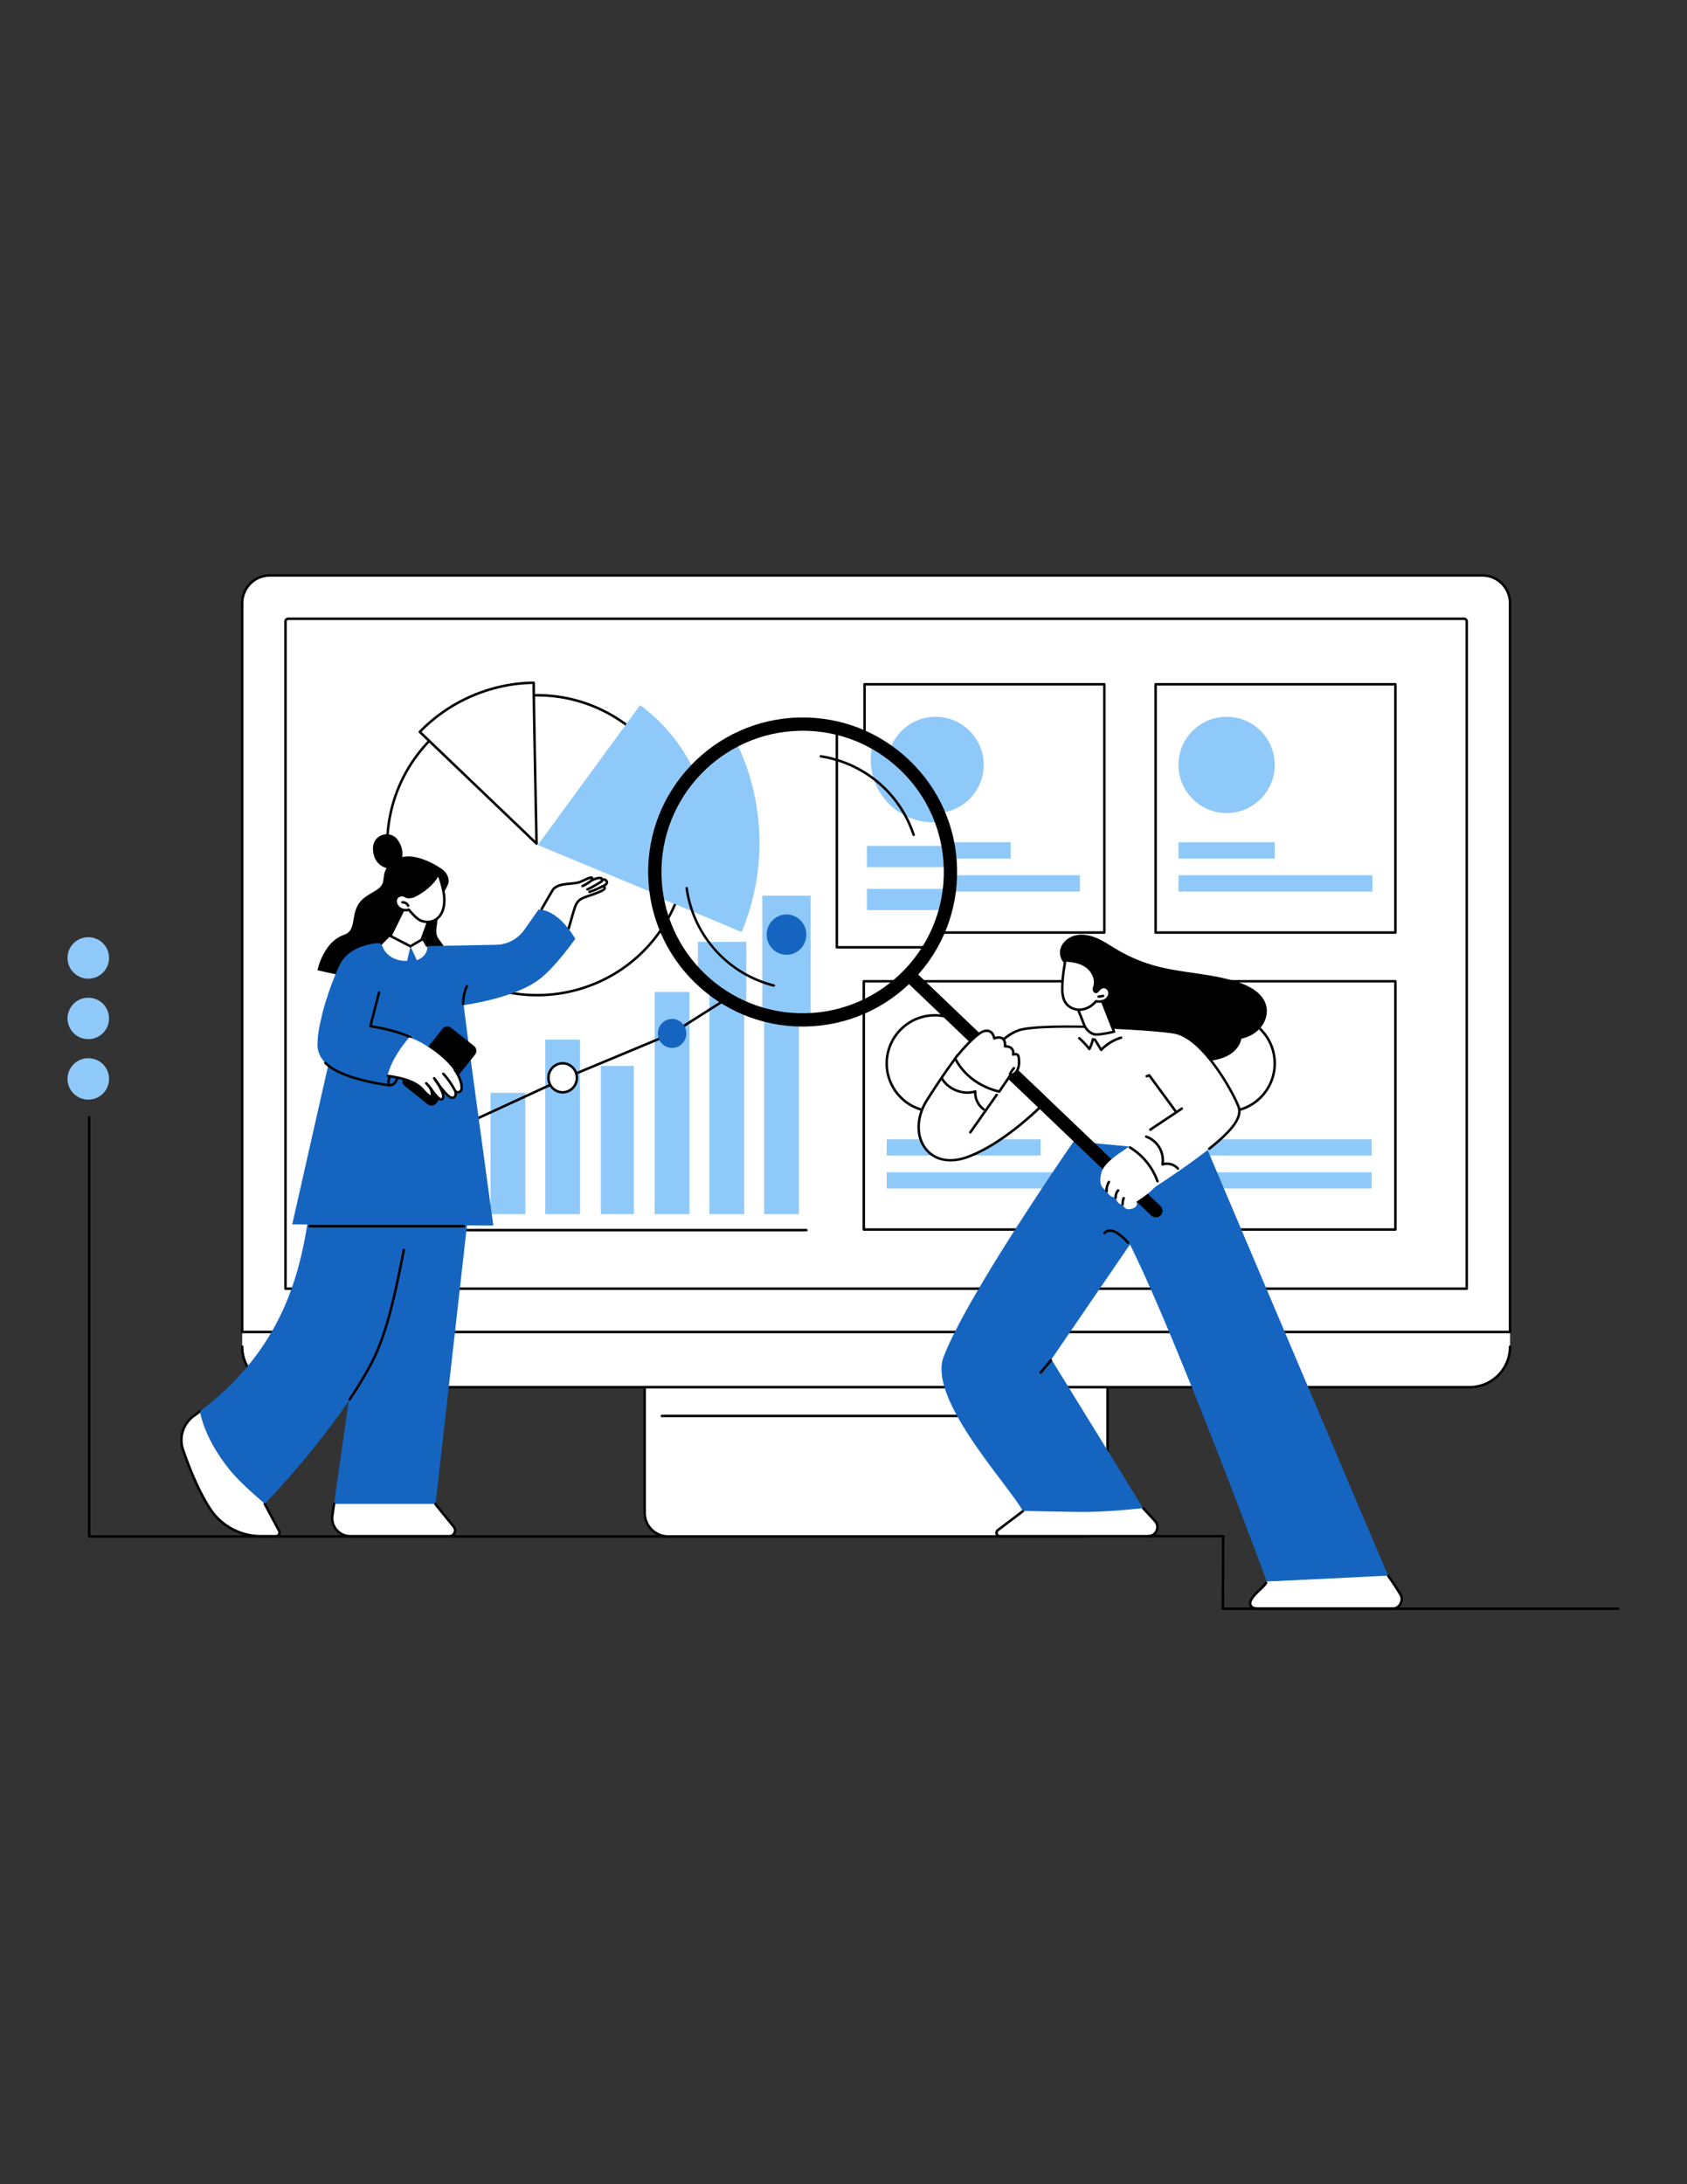 <?xml version="1.0" encoding="UTF-8"?> <svg xmlns="http://www.w3.org/2000/svg" preserveAspectRatio="xMidYMid meet" version="1.0" viewBox="0 0 612 792" zoomAndPan="magnify"><rect x="0" y="0" width="612" height="792" fill="#333333" stroke="none"/><defs><clipPath id="a"><path d="M87 208.102h461V483H87Zm0 0" clip-rule="nonzero"></path></clipPath><clipPath id="b"><path d="M87 208.102h462V484H87Zm0 0" clip-rule="nonzero"></path></clipPath><clipPath id="c"><path d="M453 571h56v12.852h-56Zm0 0" clip-rule="nonzero"></path></clipPath><clipPath id="d"><path d="M453 570h56v13.852h-56Zm0 0" clip-rule="nonzero"></path></clipPath><clipPath id="e"><path d="M416 556h171.754v27.852H416Zm0 0" clip-rule="nonzero"></path></clipPath><clipPath id="f"><path d="M24.504 383H40v16H24.504Zm0 0" clip-rule="nonzero"></path></clipPath><clipPath id="g"><path d="M24.504 361H40v16H24.504Zm0 0" clip-rule="nonzero"></path></clipPath><clipPath id="h"><path d="M24.504 339H40v16H24.504Zm0 0" clip-rule="nonzero"></path></clipPath></defs><path d="M541.48 479.023H105.828l-17.969 2.614v6.71c0 8.087 6.555 14.641 14.641 14.641h430.66c8.086 0 14.64-6.554 14.64-14.64v-5.364l-6.32-3.96" fill="#fff" fill-opacity="1" fill-rule="nonzero"></path><g clip-path="url(#a)"><path d="M547.8 482.984H87.86v-264.28c0-5.548 4.5-10.048 10.046-10.048h439.848c5.55 0 10.047 4.5 10.047 10.047v264.281" fill="#fff" fill-opacity="1" fill-rule="nonzero"></path></g><g clip-path="url(#b)"><path d="M88.313 482.531h459.035V218.703c0-5.289-4.305-9.594-9.594-9.594H97.906c-5.289 0-9.594 4.305-9.594 9.594Zm459.488.903H87.859a.45.45 0 0 1-.449-.45v-264.28c0-5.79 4.707-10.5 10.496-10.5h439.848c5.789 0 10.5 4.71 10.5 10.5v264.28a.45.45 0 0 1-.453.45" fill="#000" fill-opacity="1" fill-rule="nonzero"></path></g><path d="M104.023 466.824h427.618V225.371c0-.305-.25-.55-.555-.55H104.574a.55.55 0 0 0-.55.55Zm428.067.903H103.57a.453.453 0 0 1-.453-.454V225.371c0-.8.656-1.457 1.457-1.457h426.512a1.46 1.46 0 0 1 1.457 1.457v241.902c0 .25-.203.454-.453.454m1.07 35.71H102.5c-8.32 0-15.09-6.769-15.09-15.09a.452.452 0 1 1 .903.001c0 7.824 6.363 14.187 14.187 14.187h430.66c7.824 0 14.188-6.363 14.188-14.187a.453.453 0 0 1 .906 0c0 8.32-6.77 15.09-15.094 15.09" fill="#000" fill-opacity="1" fill-rule="nonzero"></path><path d="M393.27 557.125H242.39a8.513 8.513 0 0 1-8.515-8.516v-45.62h167.91v45.62a8.513 8.513 0 0 1-8.515 8.516" fill="#fff" fill-opacity="1" fill-rule="nonzero"></path><path d="M234.328 503.438v45.171c0 4.45 3.617 8.067 8.063 8.067H393.27c4.445 0 8.062-3.617 8.062-8.067v-45.172Zm158.942 54.144H242.39c-4.945 0-8.964-4.027-8.964-8.973v-45.62c0-.25.203-.454.449-.454h167.91c.25 0 .453.203.453.453v45.621c0 4.946-4.023 8.973-8.968 8.973" fill="#000" fill-opacity="1" fill-rule="nonzero"></path><path d="M382.086 513.879H240.133a.453.453 0 0 1 0-.906h141.953a.453.453 0 0 1 0 .906" fill="#000" fill-opacity="1" fill-rule="nonzero"></path><path d="M400.629 338.148H313.64v-90.02h86.988v90.02" fill="#fff" fill-opacity="1" fill-rule="nonzero"></path><path d="M314.094 337.7h86.082v-89.118h-86.082Zm86.535.905H313.64a.454.454 0 0 1-.454-.457v-90.02c0-.25.204-.452.454-.452h86.988c.246 0 .453.203.453.453v90.02a.457.457 0 0 1-.453.456" fill="#000" fill-opacity="1" fill-rule="nonzero"></path><path d="M391.77 323.27h-70.372v-5.895h70.372v5.895m-25.118-11.957h-45.254v-5.899h45.254v5.899m-9.793-33.95c0 9.64-7.812 17.457-17.453 17.457-9.64 0-17.457-7.816-17.457-17.457 0-9.64 7.817-17.453 17.457-17.453s17.453 7.813 17.453 17.453" fill="#8fc9f9" fill-opacity="1" fill-rule="nonzero"></path><path d="M506.207 338.148h-86.988v-90.02h86.988v90.02" fill="#fff" fill-opacity="1" fill-rule="nonzero"></path><path d="M419.672 337.7h86.082v-89.118h-86.082Zm86.535.905h-86.988a.454.454 0 0 1-.453-.457v-90.02c0-.25.203-.452.453-.452h86.988c.25 0 .45.203.45.453v90.02c0 .253-.2.456-.45.456" fill="#000" fill-opacity="1" fill-rule="nonzero"></path><path d="M497.895 323.27h-70.368v-5.895h70.368v5.895m-35.457-11.957h-34.91v-5.899h34.91v5.899m0-33.95c0 9.64-7.817 17.457-17.454 17.457-9.64 0-17.457-7.816-17.457-17.457 0-9.64 7.817-17.453 17.457-17.453 9.637 0 17.454 7.813 17.454 17.453" fill="#8fc9f9" fill-opacity="1" fill-rule="nonzero"></path><path d="M400.355 445.844h-86.988V355.82h86.988v90.024" fill="#fff" fill-opacity="1" fill-rule="nonzero"></path><path d="M313.816 445.39h86.086v-89.117h-86.086Zm86.54.903h-86.989a.45.45 0 0 1-.453-.45V355.82a.45.45 0 0 1 .453-.449h86.988c.25 0 .45.2.45.45v90.023c0 .25-.2.449-.45.449" fill="#000" fill-opacity="1" fill-rule="nonzero"></path><path d="M392.043 430.965h-70.367v-5.899h70.367v5.899m-14.54-11.961h-55.827v-5.895h55.828v5.895" fill="#8fc9f9" fill-opacity="1" fill-rule="nonzero"></path><path d="M356.586 385.602c0 9.64-7.816 17.457-17.457 17.457-9.637 0-17.453-7.817-17.453-17.457 0-9.641 7.816-17.457 17.453-17.457 9.64 0 17.457 7.816 17.457 17.457" fill="#fff" fill-opacity="1" fill-rule="nonzero"></path><path d="M339.129 368.598c-9.375 0-17 7.629-17 17.004 0 9.375 7.625 17.003 17 17.003 9.379 0 17.004-7.628 17.004-17.003s-7.625-17.004-17.004-17.004Zm0 34.91c-9.871 0-17.906-8.031-17.906-17.906 0-9.875 8.035-17.907 17.906-17.907 9.875 0 17.91 8.032 17.91 17.907s-8.035 17.906-17.91 17.906" fill="#000" fill-opacity="1" fill-rule="nonzero"></path><path d="M506.207 445.844h-86.988V355.82h86.988v90.024" fill="#fff" fill-opacity="1" fill-rule="nonzero"></path><path d="M419.672 445.39h86.082v-89.117h-86.082Zm86.535.903h-86.988a.45.45 0 0 1-.453-.45V355.82a.45.45 0 0 1 .453-.449h86.988c.25 0 .45.2.45.45v90.023c0 .25-.2.449-.45.449" fill="#000" fill-opacity="1" fill-rule="nonzero"></path><path d="M497.621 430.965h-70.367v-5.899h70.367v5.899m0-11.961h-70.367v-5.895h70.367v5.895" fill="#8fc9f9" fill-opacity="1" fill-rule="nonzero"></path><path d="M462.438 385.602c0 9.64-7.817 17.457-17.454 17.457-9.64 0-17.457-7.817-17.457-17.457 0-9.641 7.817-17.457 17.457-17.457 9.637 0 17.454 7.816 17.454 17.457" fill="#fff" fill-opacity="1" fill-rule="nonzero"></path><path d="M444.984 368.598c-9.375 0-17.007 7.629-17.007 17.004 0 9.375 7.632 17.003 17.007 17.003 9.375 0 17-7.628 17-17.003s-7.625-17.004-17-17.004Zm0 34.91c-9.875 0-17.91-8.031-17.91-17.906 0-9.875 8.035-17.907 17.91-17.907 9.871 0 17.907 8.032 17.907 17.907s-8.036 17.906-17.907 17.906M292.524 446.5H131.577a.453.453 0 0 1-.453-.453v-100.2a.45.45 0 1 1 .902 0v99.75h160.496a.451.451 0 1 1 0 .902" fill="#000" fill-opacity="1" fill-rule="nonzero"></path><path d="M150.879 440.258h-12.61v-67.332h12.61v67.332m19.848 0h-12.61v-36.176h12.61v36.176m19.847 0h-12.61v-43.996h12.61v43.996m19.848 0h-12.61v-63.274h12.61v63.274m19.531 0H217.98v-53.742h11.973v53.742m20.164 0h-12.61v-80.57h12.61v80.57m19.848 0h-12.61V351.39h12.61v88.867m19.851 0h-12.609V339.352h12.61v100.906" fill="#8fc9f9" fill-opacity="1" fill-rule="nonzero"></path><path d="M164.422 410.05a.41.41 0 0 1-.117-.019l-20.426-5.511a.457.457 0 0 1-.316-.56.45.45 0 0 1 .554-.315l20.266 5.472 40.605-18.699 38.617-16.098 18.887-12.007a.461.461 0 0 1 .63.136.454.454 0 0 1-.142.625l-18.921 12.031a.553.553 0 0 1-.07.032l-38.634 16.11-40.742 18.76a.471.471 0 0 1-.191.044" fill="#000" fill-opacity="1" fill-rule="nonzero"></path><path d="M209.281 390.816c0 2.907-2.308 5.262-5.164 5.262-2.851 0-5.164-2.355-5.164-5.262 0-2.902 2.313-5.257 5.164-5.257 2.856 0 5.164 2.355 5.164 5.257" fill="#fff" fill-opacity="1" fill-rule="nonzero"></path><path d="M204.117 386.008c-2.597 0-4.71 2.156-4.71 4.808 0 2.653 2.113 4.809 4.71 4.809 2.598 0 4.715-2.156 4.715-4.809 0-2.652-2.117-4.808-4.715-4.808Zm0 10.523c-3.097 0-5.617-2.562-5.617-5.715 0-3.152 2.52-5.71 5.617-5.71 3.098 0 5.617 2.558 5.617 5.71 0 3.153-2.52 5.715-5.617 5.715" fill="#000" fill-opacity="1" fill-rule="nonzero"></path><path d="M248.98 374.723c0 2.902-2.312 5.257-5.167 5.257-2.848 0-5.165-2.355-5.165-5.257 0-2.907 2.317-5.262 5.165-5.262 2.855 0 5.167 2.355 5.167 5.262m39.696-25.235c0 2.907-2.313 5.266-5.164 5.266-2.856 0-5.168-2.36-5.168-5.266 0-2.902 2.312-5.258 5.168-5.258 2.851 0 5.164 2.356 5.164 5.258" fill="#1565c0" fill-opacity="1" fill-rule="nonzero"></path><path d="M169.586 408.621c0 2.906-2.313 5.262-5.164 5.262-2.852 0-5.164-2.356-5.164-5.262 0-2.902 2.312-5.262 5.164-5.262 2.851 0 5.164 2.36 5.164 5.262" fill="#fff" fill-opacity="1" fill-rule="nonzero"></path><path d="M164.422 403.813c-2.598 0-4.711 2.156-4.711 4.808 0 2.652 2.113 4.809 4.71 4.809 2.599 0 4.716-2.157 4.716-4.809s-2.117-4.808-4.715-4.808Zm0 10.523c-3.098 0-5.617-2.563-5.617-5.715 0-3.152 2.52-5.71 5.617-5.71 3.098 0 5.617 2.558 5.617 5.71s-2.52 5.715-5.617 5.715" fill="#000" fill-opacity="1" fill-rule="nonzero"></path><path d="M238.773 338.617c-17.722 24.23-51.75 29.485-76.007 11.742-24.258-17.742-29.555-51.765-11.832-75.992 17.722-24.23 51.754-29.484 76.007-11.742 24.258 17.742 29.555 51.766 11.832 75.992" fill="#fff" fill-opacity="1" fill-rule="nonzero"></path><path d="M194.906 252.559c-2.77 0-5.558.21-8.351.644-14.235 2.2-26.758 9.809-35.258 21.43-17.547 23.988-12.281 57.797 11.734 75.363a53.71 53.71 0 0 0 31.813 10.399c16.625 0 33.027-7.637 43.566-22.043 17.543-23.989 12.281-57.797-11.734-75.364-9.356-6.84-20.403-10.43-31.77-10.43Zm-.062 108.742a54.623 54.623 0 0 1-32.348-10.574c-24.418-17.864-29.77-52.239-11.926-76.63 8.64-11.816 21.371-19.554 35.848-21.788 14.477-2.239 28.965 1.296 40.793 9.949 24.418 17.863 29.77 52.238 11.926 76.625l-.364-.266.364.266c-10.711 14.648-27.39 22.418-44.293 22.418" fill="#000" fill-opacity="1" fill-rule="nonzero"></path><path d="M252.863 330.445c11.012-26.078 3.153-57.246-20.648-74.761l-37.11 50.726s48.196 19.938 57.758 24.035" fill="#8fc9f9" fill-opacity="1" fill-rule="nonzero"></path><path d="M193.602 247.57c-15.801.176-30.63 6.79-41.305 17.82a62134.712 62134.712 0 0 0 42.348 40.508s-.973-48.625-1.043-58.328" fill="#fff" fill-opacity="1" fill-rule="nonzero"></path><path d="M152.938 265.375c9.64 9.242 36.304 34.738 41.234 39.445-.145-7.132-.934-47.125-1.02-56.789-15.027.29-29.632 6.586-40.214 17.344Zm41.707 40.977a.454.454 0 0 1-.313-.125c-.32-.305-32.098-30.684-42.348-40.512a.448.448 0 0 1-.011-.64c10.875-11.24 26.047-17.782 41.62-17.954a.494.494 0 0 1 .325.129c.086.082.137.2.137.316.066 9.59 1.03 57.836 1.043 58.325a.454.454 0 0 1-.453.46" fill="#000" fill-opacity="1" fill-rule="nonzero"></path><path d="m166.398 405.813-32.277-6.708-2.754 10.024 6.86 16.523-17.055 119.66h36.844l14.746-130.738a8.048 8.048 0 0 0-6.364-8.762" fill="#1565c0" fill-opacity="1" fill-rule="nonzero"></path><path d="M83.176 532.738c-4.637-5.843-9.11-13.261-10.594-21.008-.738.56-1.484 1.118-2.25 1.668-3.855 2.793-5.477 7.758-3.945 12.27 2.027 5.969 5.281 14.262 9.601 21.094 4.059 6.418 11.16 10.273 18.754 10.273h5.336c1.11 0 1.738-1.273 1.063-2.156l-5.102-9.567s.031-.03.086-.09c-4.535-3.753-10.27-9.105-12.95-12.484m37.403 16.864c-.547 3.925 2.508 7.433 6.477 7.433h35.949c1.758 0 2.726-2.039 1.621-3.402L158 545.469l.016-.157h-36.844l-.594 4.29" fill="#fff" fill-opacity="1" fill-rule="nonzero"></path><path d="M163.004 557.484h-35.95a6.994 6.994 0 0 1-5.273-2.398 6.981 6.981 0 0 1-1.652-5.547l.594-4.289a.456.456 0 0 1 .511-.387.457.457 0 0 1 .387.512l-.598 4.285a6.095 6.095 0 0 0 1.442 4.832 6.082 6.082 0 0 0 4.59 2.09h35.949c.644 0 1.195-.348 1.476-.934a1.6 1.6 0 0 0-.207-1.73l-6.625-8.164a.455.455 0 0 1-.101-.336l.02-.156a.452.452 0 0 1 .902.066l6.508 8.016c.62.77.746 1.8.32 2.695a2.522 2.522 0 0 1-2.293 1.445m-62.926 0h-5.336c-7.828 0-14.984-3.918-19.137-10.48-4.378-6.922-7.664-15.344-9.648-21.192-1.598-4.707.055-9.843 4.11-12.777.683-.496 1.417-1.039 2.242-1.664a.45.45 0 0 1 .632.086.45.45 0 0 1-.086.633c-.832.633-1.57 1.18-2.257 1.676-3.73 2.703-5.254 7.425-3.782 11.757 1.965 5.797 5.223 14.149 9.555 20.997 3.984 6.3 10.852 10.062 18.371 10.062h5.336a.873.873 0 0 0 .797-.496.866.866 0 0 0-.094-.93c-.011-.02-.027-.043-.039-.062l-5.101-9.57a.45.45 0 0 1 .074-.528l.086-.09a.452.452 0 0 1 .64-.008c.121.118.16.286.121.438l4.961 9.3c.399.544.461 1.247.165 1.848-.305.621-.922 1-1.61 1" fill="#000" fill-opacity="1" fill-rule="nonzero"></path><path d="m136.836 409.246-2.715-10.14s-18.226 12.71-21.828 39.41c-3.3 24.464-10.324 50.914-39.711 73.214 1.484 7.747 5.957 15.165 10.594 21.008 2.68 3.38 8.414 8.73 12.949 12.485 1.629-1.684 26.082-27.141 38.543-50.778 12.887-24.457 11.797-68.16 24.21-68.902l-22.042-16.297" fill="#1565c0" fill-opacity="1" fill-rule="nonzero"></path><path d="M126.828 507.906a.455.455 0 0 1-.25-.074.456.456 0 0 1-.125-.629c3.059-4.566 5.684-8.93 7.813-12.969 5.722-10.855 8.687-25.593 11.304-38.593l.5-2.477a.45.45 0 0 1 .532-.355c.246.05.402.289.355.53l-.5 2.481c-2.629 13.063-5.61 27.864-11.39 38.836-2.145 4.067-4.79 8.457-7.86 13.051-.09.133-.23.2-.379.2m6.055-182.895c3.543-2.383 5.84-2.793 6.21-6.04.442-3.831 1.005-4.41 3.692-6.59 3.2-2.597 6.738-1.765 7.813-1.577 3.464.625 6.851 2.527 7.82 3.113 1.598.965 4.078 2.215 4.336 5.348.172 2.101-2.535 4.496-2.504 7.132.035 3.25-1.32 3.739-1.45 6.118-.206 3.867-1.374 5.804.641 8.359 3.54 4.492 3.961 8.563 3.875 9.137-.234 1.664-15.996 6.168-25.757 6.12-3.606-.015-22.387-4.316-22.387-4.316s2.023-10.195 9.648-12.855c5.551-1.934 1.118-9.277 8.063-13.95" fill="#000" fill-opacity="1" fill-rule="nonzero"></path><path d="M143.418 315.176c-3.594.101-7.8-1.442-8.11-7.09-.304-5.645 6.231-7.32 8.899-3.625 2.668 3.695 1.883 7.016.754 9.101-1.129 2.086-1.543 1.614-1.543 1.614" fill="#000" fill-opacity="1" fill-rule="nonzero"></path><path d="m147.582 328.355-6.898 13.957s-5.625-.816-3.942 1.118c2.89 3.324 14.266 10.152 18.301 9.89 6.383-.41 5.191-7.629.437-9.867l-3.41-.523 4.34-11.66-8.828-2.915" fill="#fff" fill-opacity="1" fill-rule="nonzero"></path><path d="M151.813 344.36a.453.453 0 0 1-.422-.61l4.433-12.2-8.383-2.769a.45.45 0 0 1-.289-.57.455.455 0 0 1 .575-.29l8.824 2.919a.453.453 0 0 1 .285.582l-4.598 12.64a.45.45 0 0 1-.425.297" fill="#000" fill-opacity="1" fill-rule="nonzero"></path><path d="M161.086 324.629c.219 1.824.113 3.84-.48 5.516-.59 1.68-1.836 3.175-3.5 3.812-1.446.55-3.094.418-4.52-.176-1.426-.597-3.3-2.75-4.293-3.933-1.52.539-3.375-.094-4.25-1.45-.508-.78-.688-1.82-.273-2.656.414-.832 1.601-1.297 2.511-1.113.496.101.77.336 1.258.543.547.23 1.738.058 2.297-.133 1.437-.496 7.234-3.82 9.101-8.215.961 1.871 1.899 5.7 2.149 7.805" fill="#fff" fill-opacity="1" fill-rule="nonzero"></path><path d="M148.293 329.39c.133 0 .262.063.348.165 1.78 2.129 3.164 3.41 4.117 3.808 1.406.586 2.933.649 4.183.172 1.442-.55 2.653-1.875 3.239-3.543.527-1.488.687-3.37.457-5.308-.219-1.875-.953-4.883-1.715-6.793-2.285 4.136-7.602 7.113-8.938 7.574-.558.195-1.898.426-2.62.125a6.66 6.66 0 0 1-.5-.246c-.235-.121-.419-.219-.673-.27-.754-.152-1.714.262-2.015.867-.313.633-.215 1.5.246 2.215.762 1.176 2.394 1.735 3.723 1.262a.475.475 0 0 1 .148-.027Zm6.848 5.368a7.07 7.07 0 0 1-2.73-.563c-1.067-.441-2.462-1.695-4.27-3.828-1.66.434-3.54-.27-4.48-1.722-.641-.989-.755-2.18-.298-3.102.489-.984 1.836-1.59 3.008-1.356.379.079.652.22.914.36.13.066.266.14.43.21.37.157 1.414.048 1.972-.148 1.301-.445 7.028-3.707 8.836-7.96a.444.444 0 0 1 .399-.274.43.43 0 0 1 .418.242c.96 1.867 1.93 5.695 2.195 7.957.246 2.074.067 4.106-.5 5.723-.676 1.91-2.086 3.437-3.77 4.082a6.01 6.01 0 0 1-2.124.379" fill="#000" fill-opacity="1" fill-rule="nonzero"></path><path d="M146.008 327.176a2.216 2.216 0 0 1 2.062 1.234l-2.062-1.234" fill="#fff" fill-opacity="1" fill-rule="nonzero"></path><path d="M148.07 328.863a.45.45 0 0 1-.41-.258c-.281-.601-.965-1.007-1.629-.976a.453.453 0 0 1-.047-.906c1.028-.051 2.055.566 2.496 1.5a.455.455 0 0 1-.218.601.48.48 0 0 1-.192.04" fill="#000" fill-opacity="1" fill-rule="nonzero"></path><path d="M220.094 319.586c-.57-1.043-1.645-.527-1.645-.527-.062-1.676-3.8.168-3.8.168.746-1.844-.965-.872-3.856.425-2.887 1.293-7.332.149-9.988 2.668-1.227 1.168-10.657 19.211-10.657 19.211l-6.144 10.91c6.176 7.524 15.555-2.359 18.746-4.988 2.797-7.61 5.215-16.644 5.71-18.125.763-2.273 1.528-3.223 4.005-4.105 2.48-.883 6.836-2.192 6.902-3.16.051-.731-.918-.598-.918-.598s2.211-.836 1.645-1.88" fill="#fff" fill-opacity="1" fill-rule="nonzero"></path><path d="M206.3 337.102a.436.436 0 0 1-.12-.02.451.451 0 0 1-.313-.559c.067-.238 1.668-5.867 2.164-7.336.754-2.25 1.551-3.414 4.285-4.386.399-.145.844-.297 1.313-.457 1.648-.563 5.074-1.735 5.289-2.332 0-.028-.004-.043-.004-.043-.043-.047-.258-.078-.406-.055a.457.457 0 0 1-.496-.34.449.449 0 0 1 .277-.531c.504-.195 1.285-.637 1.426-1.02.031-.078.023-.14-.02-.222-.351-.649-.98-.371-1.05-.336a.453.453 0 0 1-.43-.024.439.439 0 0 1-.219-.37c-.008-.15-.055-.18-.086-.196-.445-.27-2.066.266-3.062.758a.459.459 0 0 1-.508-.074.46.46 0 0 1-.113-.5 2.25 2.25 0 0 0 .128-.395c-.43.055-1.492.543-2.44.977-.298.132-.61.277-.935.425-1.234.551-2.726.684-4.171.813-2.075.183-4.22.371-5.692 1.773-.285.336-2.832 4.778-3.793 6.45l-.418.726a.452.452 0 0 1-.781-.453l.414-.723c3.082-5.363 3.766-6.476 3.953-6.656 1.703-1.617 4.008-1.82 6.238-2.02 1.43-.128 2.786-.25 3.88-.738.324-.144.632-.285.93-.418 1.98-.91 2.976-1.363 3.507-.851.14.136.207.304.223.488.933-.375 2.355-.809 3.105-.36.133.079.281.204.387.4.55-.087 1.277.046 1.73.87.164.313.192.645.07.973-.16.426-.562.781-.96 1.039a.974.974 0 0 1 .218.71c-.066.962-1.793 1.704-5.898 3.11-.465.156-.91.309-1.305.453-2.375.844-3.015 1.696-3.73 3.82-.485 1.454-2.133 7.243-2.149 7.301a.455.455 0 0 1-.437.329" fill="#000" fill-opacity="1" fill-rule="nonzero"></path><path d="M211.324 321.754a.45.45 0 0 1-.41-.262.45.45 0 0 1 .219-.601 14.6 14.6 0 0 0 3.25-2.079.452.452 0 0 1 .637.055.452.452 0 0 1-.051.637 15.537 15.537 0 0 1-3.453 2.207.5.5 0 0 1-.192.043m1.797 1.203a.45.45 0 0 1-.2-.855 45.303 45.303 0 0 0 4.767-2.688c.105-.066.226-.144.28-.223a.174.174 0 0 0 .02-.05.431.431 0 0 1 .16-.602c.215-.133.497-.043.625.172.176.293.153.684-.062.996-.156.223-.371.363-.531.465a44.719 44.719 0 0 1-4.864 2.742.43.43 0 0 1-.195.043m.711.906a.455.455 0 0 1-.43-.312.45.45 0 0 1 .29-.57 29.458 29.458 0 0 0 4.66-1.985.452.452 0 1 1 .426.797 30.407 30.407 0 0 1-4.805 2.047.577.577 0 0 1-.141.023" fill="#000" fill-opacity="1" fill-rule="nonzero"></path><path d="M141.438 393.406c.859.188 1.542-.41 1.933-1.043.836-1.36 1.16-3.281 1.16-3.281l-3.773-2.258-.043 5.961.722.621m13.45-50.351 25.172-.47a12.776 12.776 0 0 0 10.097-5.358l5.23-7.442c7.696.3 13.305 10.645 13.305 10.645s-7.117 10.164-13.023 14.664c-9.316 7.105-27.914 9.43-27.914 9.43l-12.867-21.47" fill="#1565c0" fill-opacity="1" fill-rule="nonzero"></path><path d="M119.125 386.023s-2.863-6.347-2.836-14.613c.012-4.101 5.512-19.84 7.906-23.168 2.598-3.601 7.035-5.469 11.426-6.129 1.77-.27 5.063.2 5.063.2s4.601 1.265 11.386.617c2.188-.352 7.844 1.043 9.57 2.43 1.727 1.382 3.005 3.242 4.169 5.128 1.832 2.961 1.921 9.442 1.921 9.442-.402.203 11.239 84.449 11.239 84.449l-72.957-.422 13.113-57.934" fill="#1565c0" fill-opacity="1" fill-rule="nonzero"></path><path d="M141.598 393.43s-26.426-1.832-26.426-14.567c0-2.906.566-6.543 1.324-9.27 0 0 24.238 1.977 32.516 6.575.191.105-3.625 2.281-7.04 11.836-1.78 4.992-.374 5.426-.374 5.426" fill="#1565c0" fill-opacity="1" fill-rule="nonzero"></path><path d="M148.91 376.54a.427.427 0 0 1-.18-.04c-4.03-1.773-8.617-3.031-14.433-3.957a.45.45 0 1 1 .14-.89c5.899.933 10.555 2.214 14.657 4.023.23.097.332.367.23.594a.445.445 0 0 1-.414.27" fill="#000" fill-opacity="1" fill-rule="nonzero"></path><path d="M134.367 372.547a.587.587 0 0 1-.113-.012.451.451 0 0 1-.324-.55l3.132-12.18a.45.45 0 0 1 .547-.325c.243.063.391.31.328.551l-3.132 12.18a.447.447 0 0 1-.438.336m6.957 21.375a.488.488 0 0 1-.164-.031c-1.293-.512-.426-3.055-.129-3.825a.448.448 0 0 1 .582-.257.45.45 0 0 1 .262.582c-.5 1.293-.629 2.558-.383 2.656a.454.454 0 0 1-.168.875m26.7-29.422c-.247 0-.45-.2-.454-.45a16.1 16.1 0 0 1 1.383-6.644c.102-.226.367-.332.598-.226a.456.456 0 0 1 .23.597 15.123 15.123 0 0 0-1.304 6.266c0 .25-.2.457-.45.457h-.004m-12.89 35.922-8.297-6.606a2.234 2.234 0 0 1-.356-3.136l14.047-17.645a2.23 2.23 0 0 1 3.137-.355l8.297 6.601c.96.77 1.125 2.172.355 3.137l-14.046 17.648a2.234 2.234 0 0 1-3.137.356" fill="#000" fill-opacity="1" fill-rule="nonzero"></path><path d="M165.176 395.633s1.125 1.12 2.078-.235c.855-1.214-.805-9.554-14.285-17.242-1.38-.781-3.207-1.59-4.504-2-2.399 2.778-6.434 8.04-7.903 13.946 4.848.71 10.102 1.918 12.88 5.09 4.91 5.605 2.816-.493 2.816-.493s3.043 4.59 4.11 3.903c1.413-.918-.891-4.727-1.934-6.305-.293-.418-.47-.688-.47-.688s.192.266.47.688c1.199 1.723 4.375 6.055 5.734 5.777 1.695-.347 1.008-2.441 1.008-2.441" fill="#fff" fill-opacity="1" fill-rule="nonzero"></path><path d="M165.168 396.094a.444.444 0 0 1-.398-.239c-1.325-2.492-2.805-4.632-4.282-6.187a.452.452 0 0 1 .02-.64.452.452 0 0 1 .64.019c1.93 2.039 3.47 4.598 4.418 6.383a.455.455 0 0 1-.187.613.454.454 0 0 1-.211.05m-5.871-2.066a.453.453 0 0 1-.383-.21c-.484-.778-1.406-2.106-1.758-2.536a.447.447 0 0 1 .063-.633.449.449 0 0 1 .636.063c.375.457 1.317 1.809 1.825 2.625a.45.45 0 0 1-.383.691m-2.996 1.258a.446.446 0 0 1-.371-.195c-.637-.926-.801-1.098-1.41-1.742l-.211-.223a.455.455 0 0 1 .015-.64.459.459 0 0 1 .64.015l.208.223c.637.672.828.87 1.504 1.855a.452.452 0 0 1-.375.707" fill="#000" fill-opacity="1" fill-rule="nonzero"></path><path d="M160.145 399.117c-.872 0-2.008-1.148-2.993-2.398.012.531-.105.98-.46 1.187-.696.403-1.735-.297-3.59-2.418-2.73-3.12-7.793-4.23-12.38-4.906a.452.452 0 1 1 .13-.894c4.753.699 10.003 1.867 12.93 5.207 1.64 1.87 2.269 2.164 2.445 2.207.097-.305-.079-1.332-.395-2.258a.45.45 0 0 1 .805-.395c1.375 2.078 3.043 3.88 3.492 3.77.062-.043.164-.13.21-.348.184-.894-.667-2.883-2.28-5.32-.293-.422-.473-.688-.473-.688a.459.459 0 0 1 .121-.625.457.457 0 0 1 .625.11s.195.27.48.703c2.79 3.996 4.672 5.683 5.266 5.578.3-.059.508-.192.633-.402.266-.457.113-1.207.035-1.457a.448.448 0 0 1 .195-.524.455.455 0 0 1 .555.067c.094.09.418.328.738.3.223-.023.446-.18.649-.472.273-.391.41-3.098-2.227-6.88a.449.449 0 0 1 .114-.628.447.447 0 0 1 .625.113c2.648 3.793 2.894 6.965 2.226 7.914-.363.524-.809.809-1.312.856a1.75 1.75 0 0 1-.543-.047c.007.383-.051.824-.274 1.21-.254.434-.68.723-1.234.837-.73.148-1.793-.551-3.188-2.086.176.613.246 1.172.153 1.625-.086.402-.297.722-.61.925a.85.85 0 0 1-.468.137" fill="#000" fill-opacity="1" fill-rule="nonzero"></path><path d="m148.895 343.133-7.684-3.969-2.84 2.863c.906 4.028 4.723 6.614 9.324 6.383l1.2-5.277m0 0 4.601-2.703 1.39 2.523c.45 1.426-.464 4.012-3.648 5.246l-2.343-5.066" fill="#fff" fill-opacity="1" fill-rule="nonzero"></path><path d="M148.895 343.586a.438.438 0 0 1-.208-.05l-7.386-3.817-2.61 2.629a.451.451 0 1 1-.64-.637l2.84-2.863a.446.446 0 0 1 .527-.086l7.465 3.855 4.387-2.578a.452.452 0 0 1 .621.168l1.39 2.441a.453.453 0 0 1-.785.45l-1.164-2.047-4.207 2.472a.486.486 0 0 1-.23.063m-7.606 50.398c-.187 0-.383-.011-.59-.046-11.719-1.81-19.226-4.489-22.965-8.188a.452.452 0 1 1 .637-.64c3.594 3.558 10.945 6.156 22.465 7.937 2.285.348 2.762-2.106 2.781-2.211a.446.446 0 0 1 .524-.363c.246.043.41.277.367.523-.196 1.09-1.113 2.988-3.219 2.988m27.008 51.09h-56.012a.453.453 0 0 1 0-.906h56.012c.25 0 .45.203.45.453s-.2.453-.45.453m216.418-101.078c.73-2.578 3.2-4.406 5.82-4.902 2.617-.496 5.336.16 7.77 1.258 2.43 1.097 4.64 2.625 6.937 3.98a56.924 56.924 0 0 0 14.012 5.918c10.047 2.73 20.754 2.672 30.57 6.14 4.153 1.465 8.504 4.06 9.535 8.364.649 2.7-.226 5.648-1.992 7.785-1.762 2.137-4.34 3.504-7.035 4.113-.48 2.606-2.43 4.758-4.738 6.032-2.309 1.277-4.957 1.785-7.57 2.113-11.184 1.398-22.962-.367-32.583-6.281-4.84-2.977-9.039-7.04-12.148-11.82a35.489 35.489 0 0 1-3.766-7.598c-.882-2.52-.894-5.344-1.785-7.797-.445-1.223-1.613-1.801-2.308-2.86-.84-1.28-1.137-2.96-.72-4.445" fill="#000" fill-opacity="1" fill-rule="nonzero"></path><g clip-path="url(#c)"><path d="m459.535 573.395 43.926-2.34c1.805 2.613 3.375 5.047 4.672 7.258 1.086 1.855-.297 4.828-2.45 4.828l-49.456.027c-2.215.031-3.274-2.711-1.614-4.172 2.25-1.973 4.461-4.183 4.922-5.601" fill="#fff" fill-opacity="1" fill-rule="nonzero"></path></g><path d="m361.992 554.848 9.125-6.93s.078-.191-.09-.059l43.672-1.004 4.305 4.657c1.945 2.101.453 5.511-2.414 5.511h-53.863c-1.16 0-1.657-1.476-.735-2.175" fill="#fff" fill-opacity="1" fill-rule="nonzero"></path><path d="M416.59 557.477h-53.863a1.643 1.643 0 0 1-1.579-1.133 1.643 1.643 0 0 1 .57-1.856l9.126-6.933a.45.45 0 0 1 .633.086.454.454 0 0 1-.086.636l-9.125 6.93a.738.738 0 0 0-.258.848c.082.25.316.515.719.515h53.863a2.8 2.8 0 0 0 2.598-1.699 2.791 2.791 0 0 0-.516-3.05l-4.305-4.66a.451.451 0 0 1 .664-.614l4.305 4.656a3.69 3.69 0 0 1 .68 4.031 3.686 3.686 0 0 1-3.426 2.243" fill="#000" fill-opacity="1" fill-rule="nonzero"></path><g clip-path="url(#d)"><path d="M456.023 583.71c-1.378-.042-2.39-.546-2.789-1.39-.445-.941-.101-2.152 1.024-3.601.781-1.008 1.722-1.899 2.558-2.684.914-.867 1.704-1.617 2.07-2.289a.45.45 0 0 1 .614-.18.45.45 0 0 1 .18.614c-.434.797-1.274 1.59-2.243 2.511-.808.766-1.726 1.63-2.464 2.582-.875 1.122-1.2 2.07-.922 2.66.242.516.988.844 1.988.872h49.473c.863-.032 1.648-.559 2.136-1.45.512-.933.547-2.039.094-2.816-1.183-2.02-2.715-4.363-4.562-6.957a.45.45 0 1 1 .734-.523c1.863 2.617 3.41 4.98 4.61 7.023.62 1.063.59 2.484-.083 3.711-.636 1.152-1.726 1.871-2.914 1.914l-49.504.004" fill="#000" fill-opacity="1" fill-rule="nonzero"></path></g><path d="m436.23 412.617-46.703 1.215s-38.836 55.95-47.226 78.234c-5.738 15.239 23.336 46.028 28.726 55.793 1.93.051 14.73.301 19.594.368 4.926.066 9.848-.145 14.758-.512a322.55 322.55 0 0 0 9.32-.86l-33.293-53.94 28.512-41.673c17.316 34.746 49.617 122.153 49.617 122.153-.05.16 44.012-2.07 44.012-2.07L436.23 412.616" fill="#1565c0" fill-opacity="1" fill-rule="nonzero"></path><path d="M377.516 498.172a.44.44 0 0 1-.29-.106.449.449 0 0 1-.058-.636l3.734-4.442a.456.456 0 0 1 .637-.058.453.453 0 0 1 .055.64l-3.73 4.442a.462.462 0 0 1-.348.16m31.722-47.129a.437.437 0 0 1-.34-.156 19.64 19.64 0 0 0-3.332-3.032c-.683-.484-1.5-1-2.398-1.144-.723-.113-1.668.062-2.156.723a.455.455 0 0 1-.727-.543c.625-.844 1.817-1.262 3.027-1.07 1.083.171 2.012.753 2.778 1.3a20.091 20.091 0 0 1 3.488 3.176.451.451 0 0 1-.34.746" fill="#000" fill-opacity="1" fill-rule="nonzero"></path><path d="M338.914 343.492h-35.32v-80.11s26.09 6.927 34.398 26.317c8.313 19.395 6.235 44.559.922 53.793" fill="#fff" fill-opacity="1" fill-rule="nonzero"></path><path d="M304.047 343.04h34.605c5.032-9.106 7.106-34.071-1.074-53.161-7.457-17.39-29.683-24.738-33.531-25.895Zm34.867.901h-35.32a.45.45 0 0 1-.453-.449v-80.11a.46.46 0 0 1 .175-.359.474.474 0 0 1 .395-.078c.262.07 26.394 7.207 34.7 26.578 8.48 19.793 6.237 44.903.898 54.192a.454.454 0 0 1-.395.226" fill="#000" fill-opacity="1" fill-rule="nonzero"></path><path d="M343.059 328.8a38.942 38.942 0 0 0 1.21-6.484H314.48v7.668h28.235c.12-.39.234-.785.344-1.183m.27-22.043H314.48v7.672h29.844a62.638 62.638 0 0 0-.996-7.672m-2.305-8.719a60.551 60.551 0 0 0-4.093-9.36c-2.5-4.581-5.625-8.835-9.383-12.464a43.277 43.277 0 0 0-10.621-7.55 22.638 22.638 0 0 0-1.04 6.804c0 12.539 10.165 22.703 22.704 22.703.824 0 1.633-.047 2.433-.133m-80.02 62.27a62.968 62.968 0 0 0 9.724 4.734v-23.504h-17.543v13.172a59.24 59.24 0 0 0 7.82 5.598m21.207 7.968a60.062 60.062 0 0 0 11.285.977c.2 0 .399-.008.598-.012v-44.449h-17.547v42.18c1.867.52 3.758.953 5.664 1.304" fill="#8fc9f9" fill-opacity="1" fill-rule="nonzero"></path><path d="M292.508 338.898c0 4.04-3.219 7.317-7.188 7.317-3.968 0-7.187-3.277-7.187-7.317 0-4.043 3.219-7.32 7.187-7.32 3.97 0 7.188 3.277 7.188 7.32" fill="#1565c0" fill-opacity="1" fill-rule="nonzero"></path><path d="m409.617 415.727-20.09-1.895-9.629-14.914s-14.46 15.352-28.988 20.64c-14.523 5.286-22.351-8.507-14.629-20.64 7.723-12.129 11.203-16.285 11.203-16.285l9.364 3.504s4.453-9.352 12.441-12.434c7.988-3.09 52.524-.5 57.586.863 9.953 2.692 20.387 21.215 22.426 26.711 2.035 5.493-5.824 13.094-31.102 29.7 0 0-12.719-11.762-12.707-12.2.004-.199 4.125-3.05 4.125-3.05" fill="#fff" fill-opacity="1" fill-rule="nonzero"></path><path d="M344.844 421.156c-3.793 0-7.074-1.441-9.305-4.219-3.758-4.68-3.613-12.019.36-18.261 7.652-12.016 11.206-16.29 11.242-16.332a.448.448 0 0 1 .504-.133l8.98 3.36c.934-1.805 5.254-9.493 12.5-12.294 7.926-3.062 52.45-.609 57.867.852 10.453 2.828 20.985 22.273 22.73 26.988 1.446 3.895-1.765 8.61-10.734 15.754a.451.451 0 0 1-.563-.707c8.61-6.863 11.735-11.266 10.45-14.734-1.71-4.621-11.996-23.688-22.117-26.426-5.375-1.453-49.477-3.906-57.305-.883-7.73 2.988-12.156 12.117-12.2 12.211a.446.446 0 0 1-.565.227l-9.055-3.387c-.844 1.055-4.371 5.625-10.973 15.992-3.765 5.914-3.93 12.828-.418 17.207 3.18 3.957 8.469 4.965 14.516 2.762 14.254-5.192 28.668-20.371 28.812-20.524a.46.46 0 0 1 .66 0l10.942 11.653a.454.454 0 0 1-.66.62l-10.617-11.304c-2.258 2.313-15.582 15.586-28.829 20.406-2.16.786-4.261 1.172-6.222 1.172" fill="#000" fill-opacity="1" fill-rule="nonzero"></path><path d="M417.32 410.063a.452.452 0 0 1-.254-.828l11.41-7.618a.452.452 0 0 1 .5.754l-11.406 7.613a.46.46 0 0 1-.25.079" fill="#000" fill-opacity="1" fill-rule="nonzero"></path><path d="M426.488 403.402a.451.451 0 0 1-.363-.183l-9.367-12.758-.602.215a.453.453 0 0 1-.582-.27.457.457 0 0 1 .274-.578l.922-.332a.448.448 0 0 1 .515.16l9.57 13.028a.454.454 0 0 1-.097.632.46.46 0 0 1-.27.086m-47.312-4.543a.46.46 0 0 1-.352-.168 31.924 31.924 0 0 0-4.23-4.304c-.465-.39-1.008-.778-1.504-.684a.45.45 0 0 1-.527-.363.45.45 0 0 1 .359-.527c.871-.16 1.629.355 2.254.882a33.044 33.044 0 0 1 4.351 4.426.453.453 0 0 1-.351.738m-27.164 12.192a.451.451 0 0 1-.371-.71l9.55-13.595a.45.45 0 1 1 .738.52l-9.55 13.593a.445.445 0 0 1-.367.192m67.883 17.707a.457.457 0 0 1-.426-.301c-1.735-4.93-5.297-9.3-9.774-11.996a.45.45 0 0 1-.156-.621.448.448 0 0 1 .621-.152c4.652 2.8 8.36 7.343 10.16 12.468a.445.445 0 0 1-.273.574.419.419 0 0 1-.152.028m7.406-4.57a.45.45 0 0 1-.344-.157c-1.219-1.418-3.305-1.988-5.074-1.383a.465.465 0 0 1-.438-.086.45.45 0 0 1-.156-.417 8.838 8.838 0 0 0-1.086-5.79 8.84 8.84 0 0 0-4.527-3.773.453.453 0 1 1 .308-.852 9.621 9.621 0 0 1 6.281 9.879c1.946-.382 4.079.32 5.376 1.832a.448.448 0 0 1-.047.637.448.448 0 0 1-.293.11" fill="#000" fill-opacity="1" fill-rule="nonzero"></path><path d="M356.848 402.7a.44.44 0 0 1-.266-.087c-1.96-1.425-3.195-3.828-3.242-6.25-4.516 1.07-9.703-1.09-12.047-5.11a.453.453 0 0 1 .781-.456c2.242 3.851 7.34 5.844 11.598 4.539a.45.45 0 0 1 .414.078c.117.09.18.234.172.383-.153 2.328.969 4.715 2.855 6.086.2.144.246.43.098.629a.435.435 0 0 1-.363.187" fill="#000" fill-opacity="1" fill-rule="nonzero"></path><path d="M266.793 268.434c-3.379 1.316-6.48 3.355-9.234 5.691-3.926 3.328-7.282 7.32-10.114 11.605-2.746 4.153-5.05 8.625-6.562 13.375-1.906 5.993-2.754 12.31-2.297 18.59.2 2.73.652 5.434 1.324 8.078 12.82 5.332 24.43 10.18 29.106 12.184 9.539-22.598 8.437-48.062-2.223-69.523" fill="#8fc9f9" fill-opacity="1" fill-rule="nonzero"></path><path d="M419.309 441.445c.636 0 1.27-.25 1.742-.746a2.404 2.404 0 0 0-.078-3.406l-88.707-84.711a2.409 2.409 0 0 0-3.41.078 2.416 2.416 0 0 0 .078 3.41l88.71 84.707a2.395 2.395 0 0 0 1.665.668" fill="#000" fill-opacity="1" fill-rule="nonzero"></path><path d="M290.082 264.988c-28.234.602-50.715 24.063-50.113 52.301.605 28.234 24.07 50.711 52.3 50.113 28.235-.605 50.72-24.066 50.114-52.304-.29-13.676-5.89-26.422-15.774-35.887-9.605-9.207-22.14-14.238-35.406-14.238-.371 0-.746.007-1.121.015Zm-54.934 52.403c-.66-30.895 23.938-56.567 54.832-57.227 14.97-.32 29.16 5.207 39.97 15.566 10.804 10.356 16.937 24.301 17.253 39.266.32 14.969-5.207 29.16-15.562 39.969-10.356 10.808-24.301 16.937-39.27 17.258-.406.007-.808.011-1.21.011-30.349 0-55.36-24.355-56.013-54.843" fill="#000" fill-opacity="1" fill-rule="nonzero"></path><path d="M280.707 357.805a.52.52 0 0 1-.11-.012c-8.226-2.09-15.59-6.54-21.304-12.879-5.77-6.398-9.441-14.273-10.621-22.777a.453.453 0 1 1 .898-.125c2.352 16.984 14.618 30.683 31.246 34.902a.454.454 0 0 1 .329.55.446.446 0 0 1-.438.34m50.742-54.648a.453.453 0 0 1-.43-.308c-5-14.942-17.761-25.73-33.308-28.157a.454.454 0 0 1-.379-.52.456.456 0 0 1 .516-.374c15.882 2.48 28.922 13.5 34.03 28.762a.456.456 0 0 1-.429.597" fill="#000" fill-opacity="1" fill-rule="nonzero"></path><path d="M407.164 417.473s-6.476 3.875-7.543 7.558c-1.066 3.684-.18 5.735 1.813 6.688 0 0 .843 2.68 3.378 2.426 0 0 .165 2.585 2.547 2.668 0 0 .457 2.042 2.711 1.632 2.258-.41 2.75-1.789 2.145-2.68 0 0 5.172-3.242 6.82-5.445 1.652-2.203-4.367-12.265-11.87-12.847" fill="#fff" fill-opacity="1" fill-rule="nonzero"></path><path d="M407.277 437.047a.449.449 0 0 1-.449-.418 4.996 4.996 0 0 1 .402-2.352.456.456 0 0 1 .598-.234.454.454 0 0 1 .23.598 4.102 4.102 0 0 0-.328 1.921.448.448 0 0 1-.418.481c-.011.004-.023.004-.035.004m-2.523-2.363a.452.452 0 0 1-.45-.422 4.04 4.04 0 0 1 .981-2.895.451.451 0 0 1 .68.594 3.157 3.157 0 0 0-.758 2.242.454.454 0 0 1-.426.48h-.027m-3.297-2.32a.447.447 0 0 1-.45-.425 6.19 6.19 0 0 1 .9-3.575.45.45 0 0 1 .62-.144c.215.129.282.41.149.62a5.264 5.264 0 0 0-.766 3.048.453.453 0 0 1-.426.476h-.027" fill="#000" fill-opacity="1" fill-rule="nonzero"></path><path d="M346.527 383.738s3.598 9.051 15.977 12.082l4.004-5.898s3.953-.324 3.039-6.594c-.246-1.656-2.016-.937-2.016-.937s.707-2.989-2.945-2.989c0 0 .64-4.382-3.902-2.894 0 0-.504-3.672-3.899-2.531-3.394 1.136-10.258 9.761-10.258 9.761" fill="#fff" fill-opacity="1" fill-rule="nonzero"></path><path d="M347.05 383.809c.669 1.41 4.606 8.77 15.259 11.496l3.824-5.637a.459.459 0 0 1 .34-.195c.039-.004 1.058-.114 1.847-1.118.84-1.074 1.102-2.742.778-4.96-.067-.461-.266-.575-.332-.614-.336-.191-.899-.039-1.067.028a.449.449 0 0 1-.61-.52c0-.012.216-.988-.335-1.676-.399-.508-1.129-.761-2.164-.761a.446.446 0 0 1-.344-.157.463.463 0 0 1-.11-.36c.009-.015.22-1.612-.628-2.323-.54-.457-1.442-.48-2.68-.075a.455.455 0 0 1-.59-.367c-.004-.015-.222-1.476-1.215-2.086-.543-.336-1.25-.363-2.093-.082-2.942.985-8.801 8.078-9.88 9.407Zm15.454 12.464a.329.329 0 0 1-.106-.015c-12.46-3.051-16.253-12.258-16.293-12.352a.455.455 0 0 1 .067-.449c.285-.355 6.988-8.742 10.469-9.91 1.117-.371 2.078-.317 2.863.168.926.578 1.344 1.605 1.52 2.223 1.324-.344 2.355-.215 3.07.382.87.735.988 1.961.976 2.645 1.082.082 1.89.45 2.399 1.09.457.582.562 1.254.566 1.746.356-.043.793-.024 1.18.195.297.172.668.527.777 1.27.363 2.484.035 4.394-.98 5.668a3.85 3.85 0 0 1-2.239 1.402l-3.894 5.738a.456.456 0 0 1-.375.2" fill="#000" fill-opacity="1" fill-rule="nonzero"></path><path d="M366.445 389.867a.453.453 0 0 1-.41-.645c.371-.8.86-1.538 1.445-2.199a.451.451 0 1 1 .676.602 8.08 8.08 0 0 0-1.3 1.98.453.453 0 0 1-.41.262" fill="#000" fill-opacity="1" fill-rule="nonzero"></path><path d="m399.242 361.598 4.914 12.504s-4.379 1.035-6.5 1.015c-.746-.008-1.449-.312-2.05-.695-1.083-.7-1.887-1.746-2.356-2.942l-2.738-6.921 8.73-2.961" fill="#fff" fill-opacity="1" fill-rule="nonzero"></path><path d="m391.11 364.832 2.558 6.48c.46 1.16 1.215 2.106 2.18 2.727.636.406 1.246.617 1.812.625 1.617.024 4.676-.621 5.88-.887l-4.563-11.613Zm6.613 10.734h-.075c-.738-.007-1.511-.265-2.289-.765-1.125-.727-2.004-1.817-2.53-3.156l-2.735-6.918a.433.433 0 0 1 .008-.356c.05-.113.148-.2.265-.242l8.727-2.957c.23-.074.48.039.566.262l4.914 12.5a.436.436 0 0 1-.02.375.445.445 0 0 1-.296.23c-.176.043-4.36 1.027-6.535 1.027m1.765 5.579c-.015 0-.035-.004-.05-.004a.462.462 0 0 1-.336-.211l-2.297-3.735a.45.45 0 0 1 .148-.62.448.448 0 0 1 .621.148l1.996 3.242a17.06 17.06 0 0 1 6.985-4.13.453.453 0 0 1 .261.868c-2.66.8-5.082 2.29-7.003 4.3a.45.45 0 0 1-.325.142" fill="#000" fill-opacity="1" fill-rule="nonzero"></path><path d="M395.207 380.82a.458.458 0 0 1-.352-.172 33.963 33.963 0 0 0-3.609-3.847.447.447 0 0 1-.031-.637.455.455 0 0 1 .64-.027 34.61 34.61 0 0 1 3.25 3.39c.41-.906.73-1.851.954-2.824a.454.454 0 0 1 .882.207 16.41 16.41 0 0 1-1.328 3.66.454.454 0 0 1-.36.246c-.01 0-.03.004-.046.004" fill="#000" fill-opacity="1" fill-rule="nonzero"></path><path d="M385.383 358.016c-.031 1.945.105 4.011 1.203 5.613 1.207 1.77 3.465 2.664 5.586 2.46 2.121-.202 4.074-1.401 5.453-3.034 1.11.215 2.313.148 3.293-.414.984-.559 1.695-1.676 1.57-2.805-.129-1.133-1.238-2.121-2.351-1.922-.75.129-1.332.707-1.832 1.285-.168.196-.356.406-.606.453-.418.078-.785-.351-.836-.773-.05-.422.114-.836.227-1.246.726-2.63-.676-5.524-2.863-7.14-1.778-1.313-3.973-1.9-6.141-2.095-.309-.023-1.277-.238-1.527-.05-.286.214-.313 1.336-.375 1.691a56.576 56.576 0 0 0-.543 3.785 45.457 45.457 0 0 0-.258 4.192" fill="#fff" fill-opacity="1" fill-rule="nonzero"></path><path d="M386.785 348.734Zm-.953 9.286c-.027 1.793.082 3.828 1.129 5.355 1.07 1.574 3.105 2.465 5.168 2.266 1.883-.18 3.758-1.227 5.148-2.875a.456.456 0 0 1 .434-.153c1.133.215 2.191.09 2.984-.363.89-.504 1.442-1.477 1.34-2.363-.05-.469-.324-.926-.73-1.23-.34-.259-.727-.364-1.09-.298-.602.102-1.11.606-1.567 1.137-.191.219-.457.524-.867.602a1.05 1.05 0 0 1-.812-.2 1.457 1.457 0 0 1-.555-.964c-.05-.438.07-.844.176-1.204.023-.07.043-.144.066-.218.63-2.278-.48-5.016-2.699-6.657-1.516-1.117-3.504-1.789-5.91-2.003a4.958 4.958 0 0 1-.324-.047c-.192-.028-.68-.102-.883-.078-.082.203-.137.742-.16.988-.02.164-.035.312-.051.406a57.513 57.513 0 0 0-.54 3.754 47.755 47.755 0 0 0-.257 4.145Zm5.73 8.55c-2.16 0-4.207-1.011-5.351-2.683-1.184-1.735-1.313-3.946-1.281-5.883.02-1.367.11-2.79.265-4.227.13-1.23.313-2.515.543-3.816.016-.078.024-.2.04-.34.077-.789.163-1.371.507-1.633.324-.242.856-.183 1.574-.074.11.016.204.031.27.035 2.574.23 4.715.961 6.363 2.18 2.512 1.855 3.762 4.992 3.031 7.625-.02.078-.043.156-.066.234-.09.301-.176.586-.144.84.015.129.093.27.19.34.044.031.079.047.114.039.098-.02.242-.184.348-.305.566-.656 1.21-1.28 2.094-1.433.609-.11 1.246.054 1.789.46.601.454 1.007 1.145 1.086 1.856.144 1.254-.579 2.563-1.79 3.25-.914.524-2.093.7-3.343.508-1.524 1.715-3.551 2.8-5.586 2.996-.219.02-.438.031-.652.031" fill="#000" fill-opacity="1" fill-rule="nonzero"></path><path d="M398.563 361.848a.449.449 0 0 1-.446-.38.45.45 0 0 1 .371-.519l1.614-.262c.25-.046.48.125.52.372a.449.449 0 0 1-.372.52l-1.613.265c-.028.004-.051.004-.075.004m-156.17 195.734H32.34a.457.457 0 0 1-.453-.457V405.129c0-.25.203-.45.453-.45s.45.2.45.45v151.547h209.6a.453.453 0 1 1 0 .906" fill="#000" fill-opacity="1" fill-rule="nonzero"></path><g clip-path="url(#e)"><path d="M587.027 583.793H443.648a.45.45 0 0 1-.32-.133.45.45 0 0 1-.133-.32l.075-25.863h-26.68a.453.453 0 0 1 0-.907h27.137a.45.45 0 0 1 .316.133c.086.086.137.2.133.32l-.074 25.864h142.925c.254 0 .453.203.453.453s-.199.453-.453.453" fill="#000" fill-opacity="1" fill-rule="nonzero"></path></g><g clip-path="url(#f)"><path d="M32.031 383.707c-4.164 0-7.535 3.363-7.535 7.516 0 4.148 3.371 7.515 7.535 7.515 4.16 0 7.535-3.367 7.535-7.515 0-4.153-3.375-7.516-7.535-7.516" fill="#8fc9f9" fill-opacity="1" fill-rule="nonzero"></path></g><g clip-path="url(#g)"><path d="M32.031 361.77c-4.164 0-7.535 3.367-7.535 7.52 0 4.147 3.371 7.51 7.535 7.51 4.16 0 7.535-3.363 7.535-7.51 0-4.153-3.375-7.52-7.535-7.52" fill="#8fc9f9" fill-opacity="1" fill-rule="nonzero"></path></g><g clip-path="url(#h)"><path d="M32.031 339.836c-4.164 0-7.535 3.367-7.535 7.516 0 4.152 3.371 7.52 7.535 7.52 4.16 0 7.535-3.368 7.535-7.52 0-4.149-3.375-7.516-7.535-7.516" fill="#8fc9f9" fill-opacity="1" fill-rule="nonzero"></path></g></svg> 
